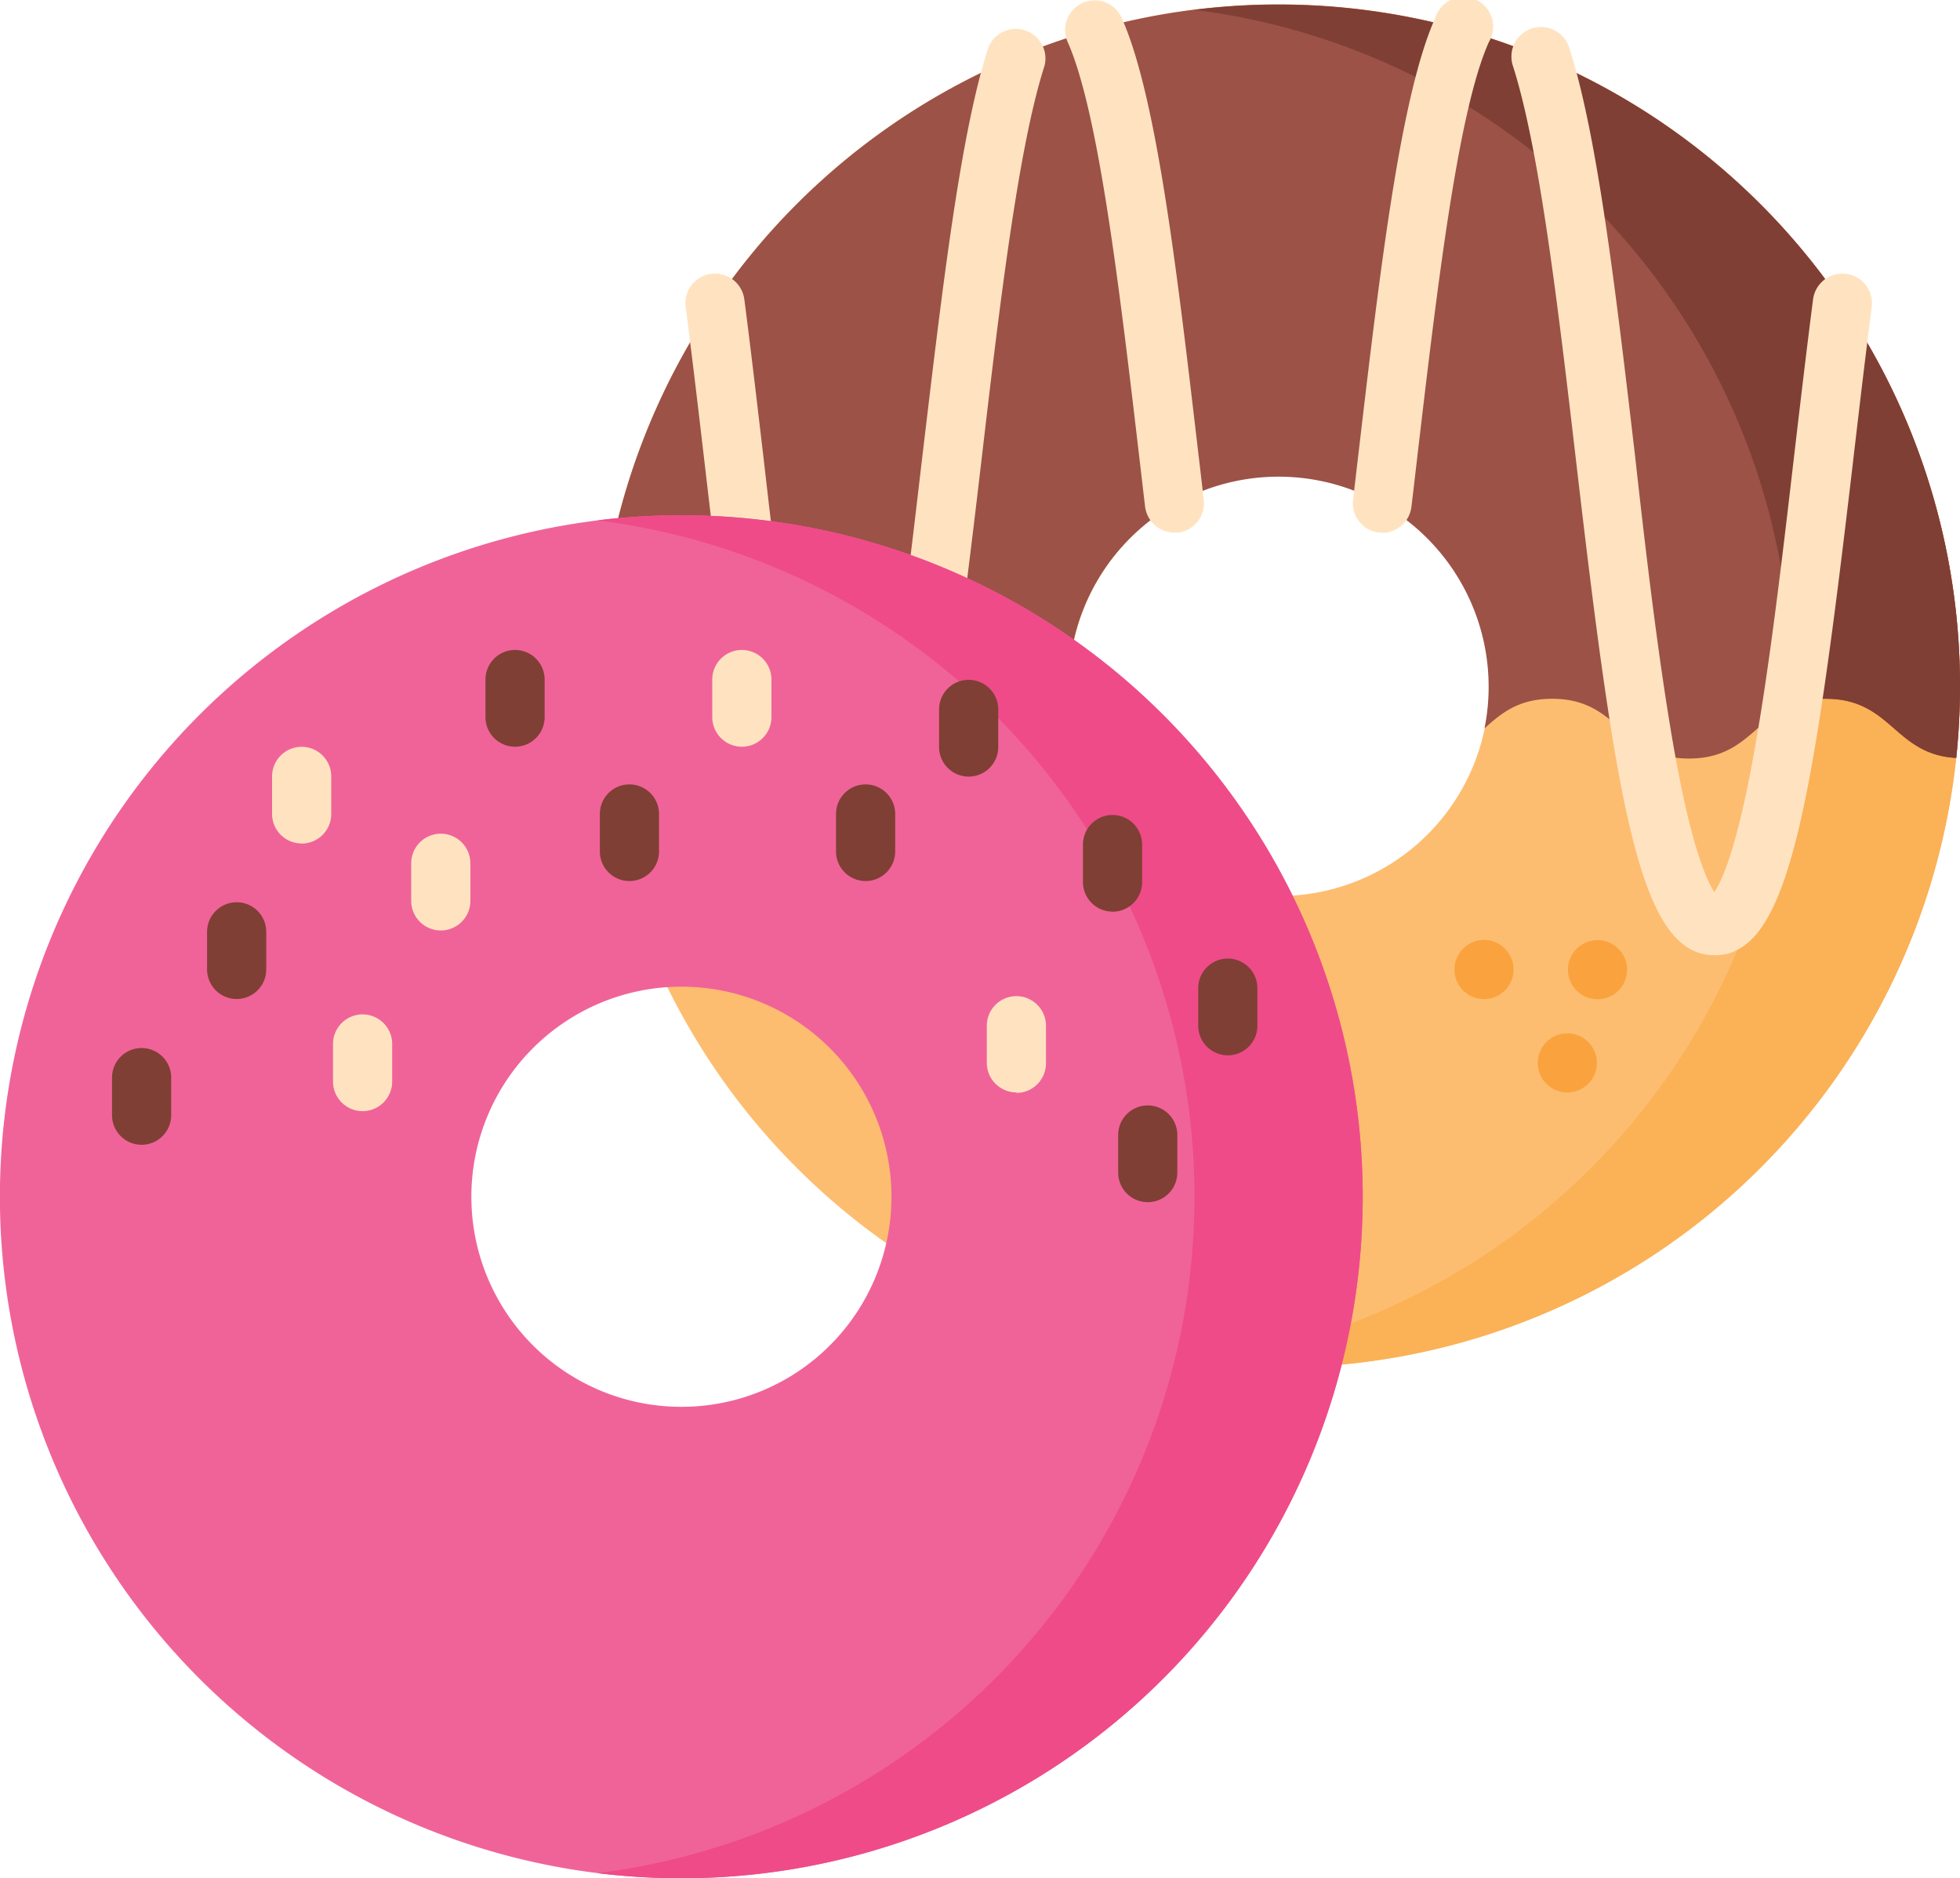 <?xml version="1.0" encoding="UTF-8"?> <svg xmlns="http://www.w3.org/2000/svg" viewBox="0 0 198.76 190.44"><defs><style>.cls-1{fill:#fdbd70;}.cls-2{fill:#fbb156;}.cls-3{fill:#9c5247;}.cls-4{fill:#803f34;}.cls-5{fill:#ffe3c1;}.cls-6{fill:#faa33e;}.cls-7{fill:#f06399;}.cls-8{fill:#ef4b89;}</style></defs><title>Icon3sr</title><g id="Layer_2" data-name="Layer 2"><g id="Layer_1-2" data-name="Layer 1"><path class="cls-1" d="M129.66.45a69.1,69.1,0,1,0,69.1,69.1A69.1,69.1,0,0,0,129.66.45m0,90.4A21.3,21.3,0,1,1,151,69.55a21.3,21.3,0,0,1-21.3,21.3"></path><path class="cls-2" d="M198.76,69.55a69.1,69.1,0,0,1-69.1,69.1,70.66,70.66,0,0,1-8.53-.52A69.11,69.11,0,0,0,121.13,1a70.66,70.66,0,0,1,8.53-.52,69.1,69.1,0,0,1,69.1,69.1"></path><path class="cls-3" d="M198.76,69.55a70.36,70.36,0,0,1-.38,7.3c-6.31-.35-6.52-6-13.24-6-6.93,0-6.93,6.06-13.87,6.06s-6.93-6.06-13.87-6.06c-3.41,0-5.15,1.46-6.86,3a21,21,0,0,0,.42-4.22,21.3,21.3,0,0,0-42.6,0,21.72,21.72,0,0,0,.42,4.22c-1.71-1.5-3.44-3-6.85-3-6.94,0-6.94,6.06-13.88,6.06s-6.93-6.06-13.86-6.06c-6.72,0-6.93,5.69-13.25,6a70.36,70.36,0,0,1-.38-7.3,69.1,69.1,0,0,1,138.2,0"></path><path class="cls-4" d="M198.76,69.55a70.36,70.36,0,0,1-.38,7.3c-6.31-.35-6.52-6-13.24-6a8.77,8.77,0,0,0-3.47.64c0-.63,0-1.26,0-1.9A69.12,69.12,0,0,0,121.14,1a70.36,70.36,0,0,1,8.52-.52,69.1,69.1,0,0,1,69.1,69.1"></path><path class="cls-5" d="M140.2,54l-.36,0a3,3,0,0,1-2.63-3.33c.18-1.47.35-3,.52-4.42,2.21-18.83,4.29-36.62,7.84-44.49A3,3,0,1,1,151,4.23c-3.17,7-5.29,25.18-7.35,42.73-.17,1.47-.34,2.95-.52,4.42a3,3,0,0,1-3,2.65"></path><path class="cls-5" d="M173.86,96.85c-7.45,0-9.88-14.42-14-49.83-1.84-15.75-3.75-32-6.44-40.34a2.92,2.92,0,0,1-.15-.93,3,3,0,0,1,5.89-.82c2.85,8.89,4.7,24.68,6.66,41.39C167,57,168.33,68,169.85,76.45c1.73,9.6,3.25,12.88,4,14,.76-1.12,2.28-4.4,4-14C179.39,68,180.69,57,181.93,46.3c.62-5.31,1.27-10.81,1.93-15.95a3,3,0,0,1,5.95.78c-.66,5.1-1.3,10.57-1.92,15.87-4.15,35.42-6.58,49.85-14,49.85"></path><path class="cls-5" d="M119.12,54a3,3,0,0,1-3-2.65c-.18-1.48-.35-3-.52-4.43-2.06-17.56-4.19-35.71-7.36-42.73a3,3,0,0,1,5.47-2.46c3.56,7.86,5.64,25.65,7.84,44.49.18,1.48.35,3,.52,4.43A3,3,0,0,1,119.48,54l-.36,0"></path><path class="cls-5" d="M85.46,96.85c-7.45,0-9.88-14.43-14-49.84-.62-5.3-1.26-10.78-1.93-15.88a3,3,0,0,1,5.95-.78c.67,5.14,1.31,10.64,1.94,16C78.64,57,79.93,68,81.46,76.44c1.72,9.6,3.24,12.89,4,14,.77-1.11,2.28-4.4,4-14C91,68,92.28,57,93.53,46.31c2-16.77,3.82-32.61,6.69-41.47a3,3,0,0,1,5.7,1.84C103.24,15,101.33,31.26,99.49,47c-4.15,35.42-6.58,49.85-14,49.85"></path><path class="cls-6" d="M150.49,101.3a3,3,0,0,1-3-3v0a3,3,0,1,1,3,3"></path><path class="cls-6" d="M158.94,110.77a3,3,0,0,1-3-3v0a3,3,0,1,1,3,3"></path><path class="cls-6" d="M162,101.32a3,3,0,0,1-3-3v0a3,3,0,1,1,3,3"></path><path class="cls-7" d="M69.1,52.24a69.1,69.1,0,1,0,69.09,69.1A69.1,69.1,0,0,0,69.1,52.24m0,90.4a21.3,21.3,0,1,1,21.3-21.3,21.29,21.29,0,0,1-21.3,21.3"></path><path class="cls-8" d="M138.19,121.34a69.1,69.1,0,0,1-69.09,69.1,70.82,70.82,0,0,1-8.54-.52,69.11,69.11,0,0,0,0-137.16,70.82,70.82,0,0,1,8.54-.52,69.1,69.1,0,0,1,69.09,69.1"></path><path class="cls-5" d="M30.59,85.52a3,3,0,0,1-3-3V78.72a3,3,0,0,1,6,0v3.81a3,3,0,0,1-3,3"></path><path class="cls-5" d="M44.7,94.34a3,3,0,0,1-3-3V87.53a3,3,0,0,1,6,0v3.81a3,3,0,0,1-3,3"></path><path class="cls-5" d="M36.77,112.66a3,3,0,0,1-3-3v-3.81a3,3,0,0,1,6,0v3.81a3,3,0,0,1-3,3"></path><path class="cls-4" d="M14.36,116.07a3,3,0,0,1-3-3v-3.81a3,3,0,0,1,6,0v3.81a3,3,0,0,1-3,3"></path><path class="cls-5" d="M75.23,75.71a3,3,0,0,1-3-3V68.9a3,3,0,0,1,6,0v3.81a3,3,0,0,1-3,3"></path><path class="cls-4" d="M63.83,89.33a3,3,0,0,1-3-3v-3.8a3,3,0,0,1,6,0v3.8a3,3,0,0,1-3,3"></path><path class="cls-4" d="M24,101.29a3,3,0,0,1-3-3V94.48a3,3,0,0,1,6,0v3.81a3,3,0,0,1-3,3"></path><path class="cls-4" d="M116.39,121.89a3,3,0,0,1-3-3v-3.81a3,3,0,0,1,6,0v3.81a3,3,0,0,1-3,3"></path><path class="cls-4" d="M124.51,107a3,3,0,0,1-3-3v-3.81a3,3,0,0,1,6,0V104a3,3,0,0,1-3,3"></path><path class="cls-5" d="M103.07,110.76a3,3,0,0,1-3-3V104a3,3,0,1,1,6,0v3.81a3,3,0,0,1-3,3"></path><path class="cls-4" d="M112.82,92.43a3,3,0,0,1-3-3V85.63a3,3,0,0,1,6,0v3.81a3,3,0,0,1-3,3"></path><path class="cls-4" d="M98.23,78.74a3,3,0,0,1-3-3V71.93a3,3,0,0,1,6,0v3.81a3,3,0,0,1-3,3"></path><path class="cls-4" d="M52.23,75.71a3,3,0,0,1-3-3V68.9a3,3,0,0,1,6,0v3.81a3,3,0,0,1-3,3"></path><path class="cls-4" d="M87.78,89.33a3,3,0,0,1-3-3v-3.8a3,3,0,0,1,6,0v3.8a3,3,0,0,1-3,3"></path></g></g></svg> 